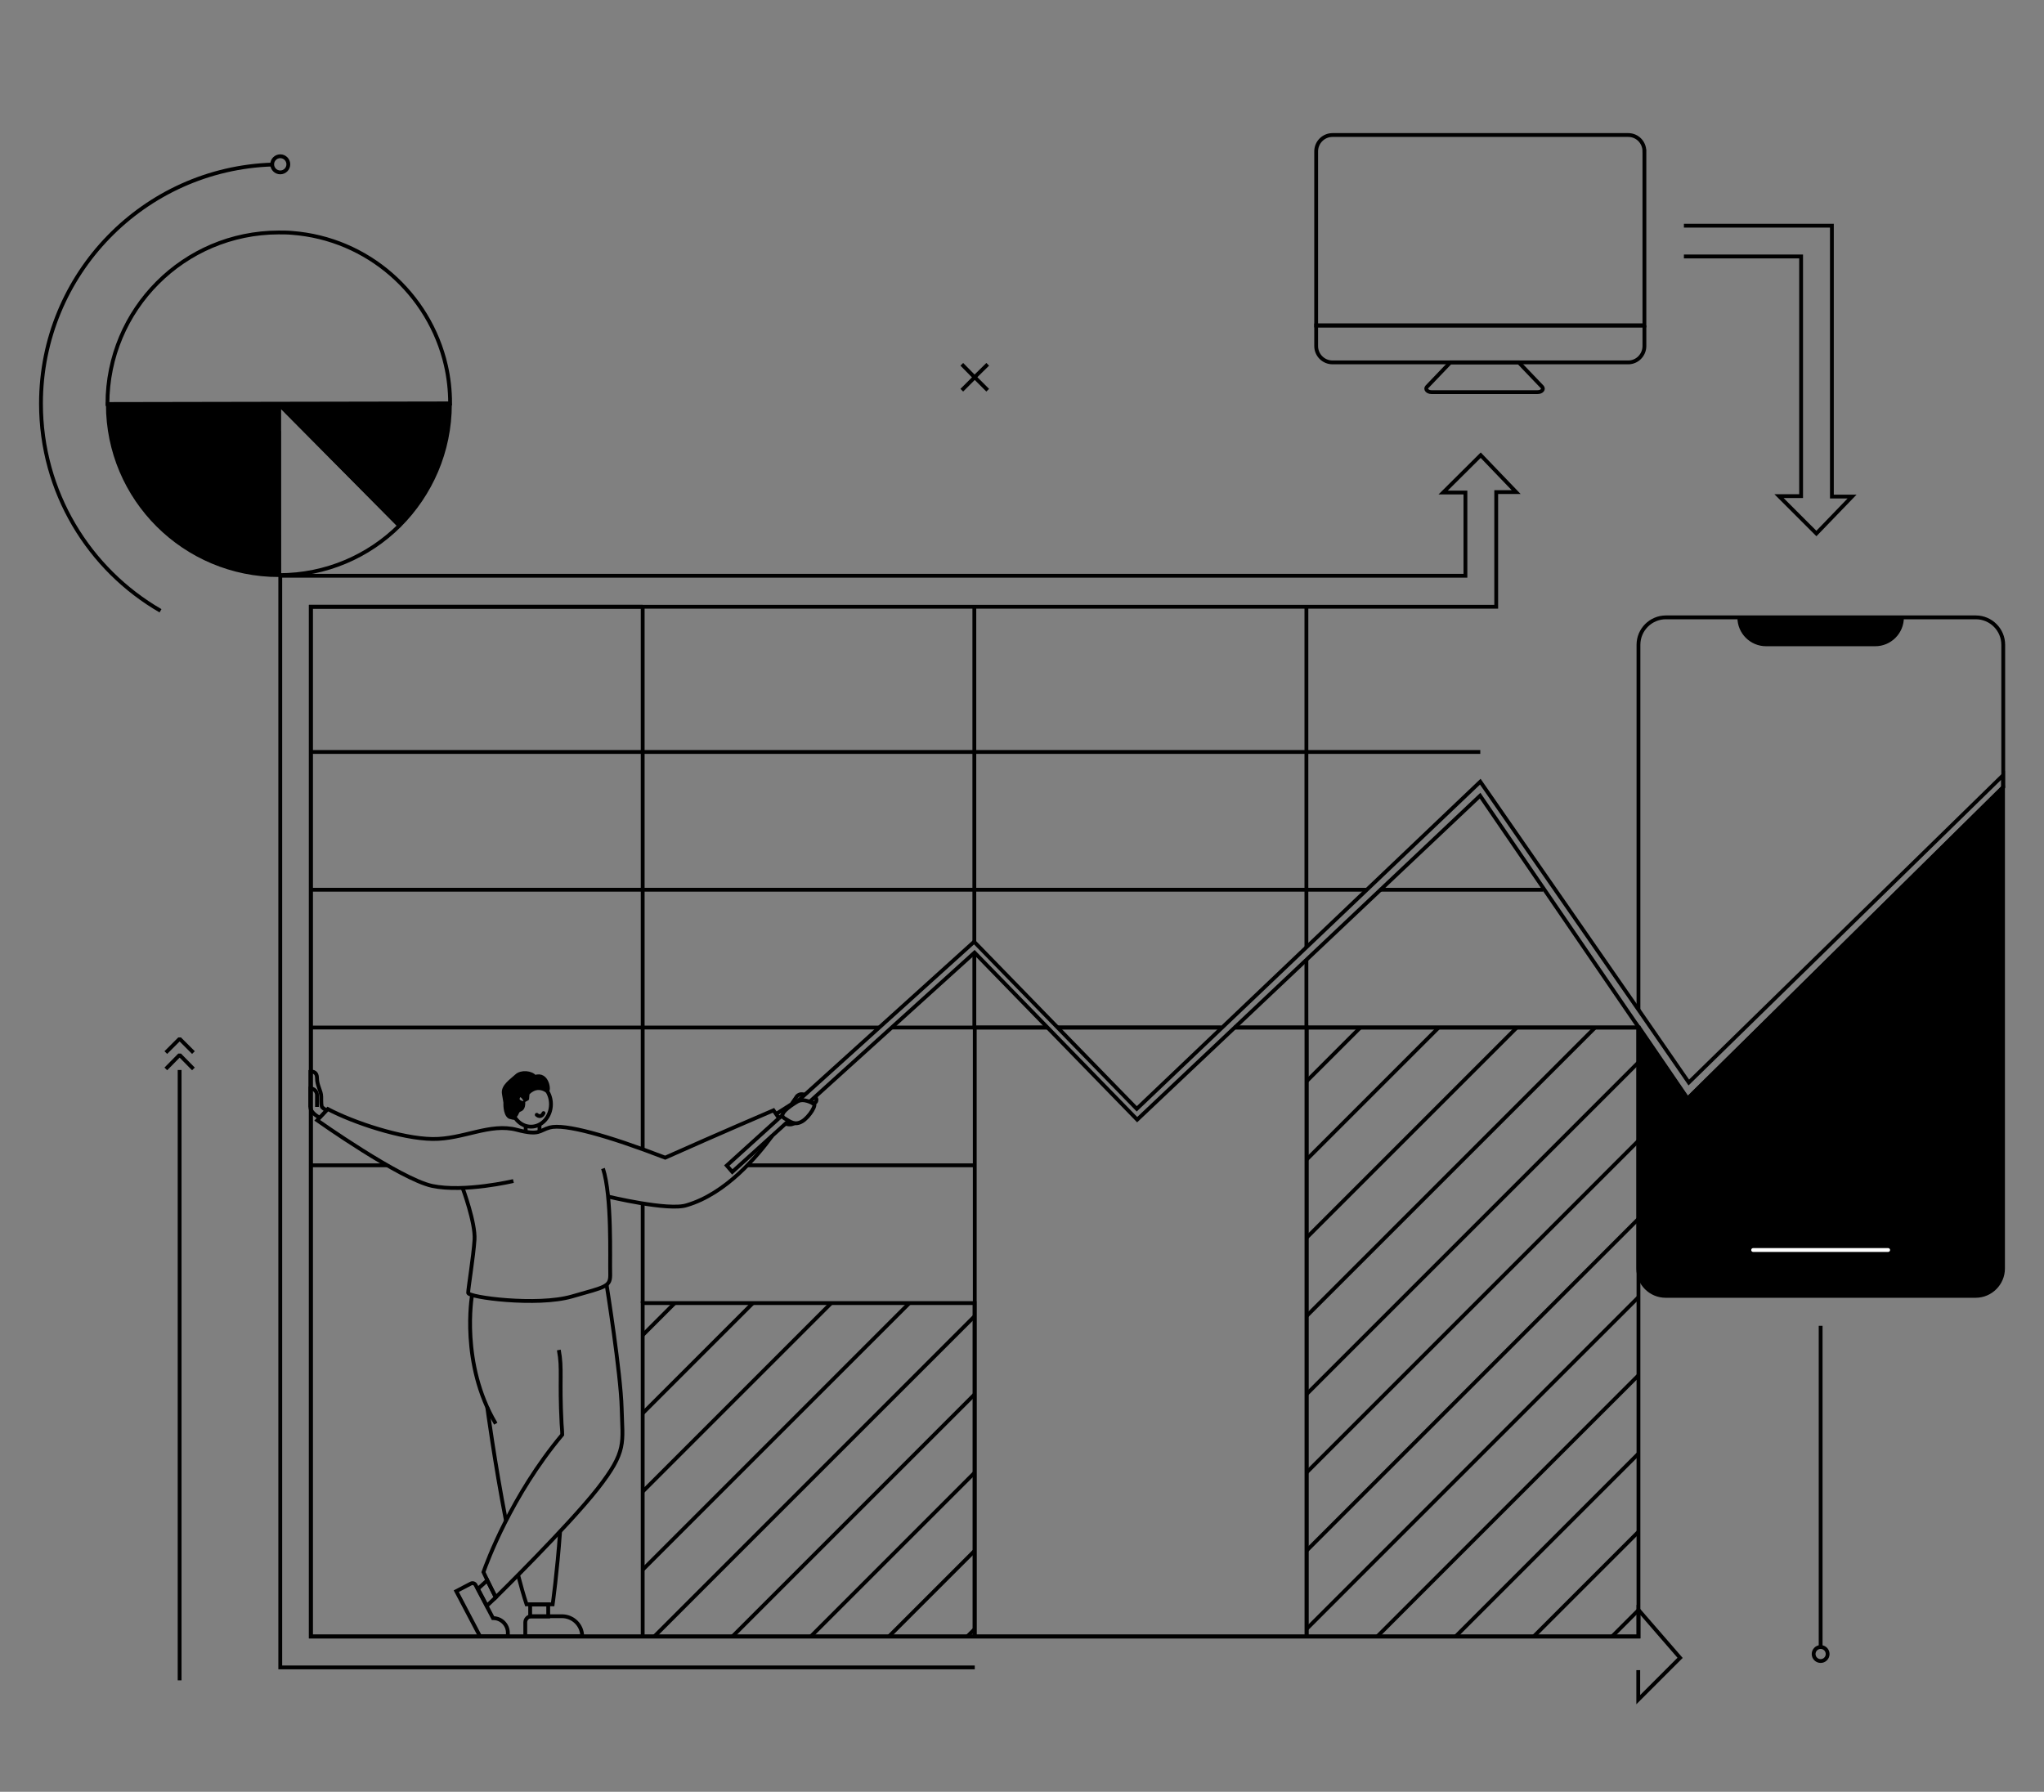 <?xml version="1.0" encoding="UTF-8"?>
<svg id="Layer_2" data-name="Layer 2" xmlns="http://www.w3.org/2000/svg" xmlns:xlink="http://www.w3.org/1999/xlink" version="1.1" viewBox="0 0 962.7 844">
  <rect x="0" y="0" width="962.7" height="844" fill="#808080" stroke="none"/>
  <defs>
    <style>
      .cls-1 {
        clip-path: url(#clippath);
      }

      .cls-2 {
        stroke-width: 0px;
      }

      .cls-2, .cls-3, .cls-4, .cls-5, .cls-6 {
        fill: none;
      }

      .cls-3, .cls-4, .cls-5, .cls-7, .cls-6, .cls-8 {
        stroke-width: 1.8px;
      }

      .cls-3, .cls-4, .cls-5, .cls-7, .cls-8 {
        stroke: #000;
      }

      .cls-3, .cls-5, .cls-6, .cls-8 {
        stroke-miterlimit: 10;
      }

      .cls-3, .cls-6 {
        stroke-linecap: round;
      }

      .cls-4, .cls-7 {
        stroke-linejoin: bevel;
      }

      .cls-9 {
        clip-path: url(#clippath-1);
      }

      .cls-7, .cls-8 {
        fill: #000;
      }

      .cls-6 {
        stroke: #fff;
      }
    </style>
    <clipPath id="clippath">
      <rect class="cls-5" x="302.7" y="613.8" width="156.3" height="157"/>
    </clipPath>
    <clipPath id="clippath-1">
      <rect class="cls-5" x="615.4" y="484" width="156.3" height="286.8"/>
    </clipPath>
  </defs>
  <rect class="cls-2" width="962.7" height="844"/>
  <polyline class="cls-5" points="302.7 770.8 146.4 770.8 146.4 285.8 302.7 285.8"/>
  <line class="cls-5" x1="146.2" y1="354.2" x2="697.2" y2="354.2"/>
  <line class="cls-5" x1="649.8" y1="419.1" x2="726.8" y2="419.1"/>
  <line class="cls-5" x1="146.2" y1="419.1" x2="643.6" y2="419.1"/>
  <line class="cls-5" x1="581.3" y1="484" x2="771.7" y2="484"/>
  <line class="cls-5" x1="498.1" y1="484" x2="575.2" y2="484"/>
  <line class="cls-5" x1="420" y1="484" x2="493.4" y2="484"/>
  <line class="cls-5" x1="146.2" y1="484" x2="414.1" y2="484"/>
  <line class="cls-5" x1="352" y1="548.9" x2="459.1" y2="548.9"/>
  <line class="cls-5" x1="146.2" y1="548.9" x2="182.3" y2="548.9"/>
  <polyline class="cls-5" points="459.1 785.4 132 785.4 132 271.2 690.2 271.2 690.2 232 679.7 232 697.4 214.4 714.1 231.8 704.7 231.8 704.7 285.8 146.4 285.8 146.4 770.9 771.7 770.9 771.7 758.3 791.3 780.9 771.6 800.6 771.6 786.7"/>
  <g>
    <g class="cls-1">
      <g>
        <line class="cls-5" x1="-.3" y1="784.4" x2="311.6" y2="472.6"/>
        <line class="cls-5" x1="36.6" y1="784.4" x2="348.4" y2="472.6"/>
        <line class="cls-5" x1="73.5" y1="784.4" x2="385.3" y2="472.6"/>
        <line class="cls-5" x1="110.3" y1="784.4" x2="422.1" y2="472.6"/>
        <line class="cls-5" x1="147.2" y1="784.4" x2="459" y2="472.6"/>
        <line class="cls-5" x1="184" y1="784.4" x2="495.8" y2="472.6"/>
        <line class="cls-5" x1="220.9" y1="784.4" x2="532.7" y2="472.6"/>
        <line class="cls-5" x1="257.7" y1="784.4" x2="569.5" y2="472.6"/>
        <line class="cls-5" x1="294.6" y1="784.4" x2="606.4" y2="472.6"/>
        <line class="cls-5" x1="331.4" y1="784.4" x2="643.2" y2="472.6"/>
        <line class="cls-5" x1="368.3" y1="784.4" x2="680.1" y2="472.6"/>
        <line class="cls-5" x1="405.1" y1="784.4" x2="716.9" y2="472.6"/>
        <line class="cls-5" x1="442" y1="784.4" x2="753.8" y2="472.6"/>
        <line class="cls-5" x1="478.8" y1="784.4" x2="790.6" y2="472.6"/>
        <line class="cls-5" x1="515.7" y1="784.4" x2="827.5" y2="472.6"/>
        <line class="cls-5" x1="552.5" y1="784.4" x2="864.3" y2="472.6"/>
        <line class="cls-5" x1="589.4" y1="784.4" x2="901.2" y2="472.6"/>
        <line class="cls-5" x1="626.2" y1="784.4" x2="938" y2="472.6"/>
      </g>
    </g>
    <rect class="cls-5" x="302.7" y="613.8" width="156.3" height="157"/>
  </g>
  <g>
    <g class="cls-9">
      <g>
        <line class="cls-5" x1="156.1" y1="784.4" x2="467.9" y2="472.6"/>
        <line class="cls-5" x1="192.9" y1="784.4" x2="504.7" y2="472.6"/>
        <line class="cls-5" x1="229.8" y1="784.4" x2="541.6" y2="472.6"/>
        <line class="cls-5" x1="266.6" y1="784.4" x2="578.4" y2="472.6"/>
        <line class="cls-5" x1="303.5" y1="784.4" x2="615.3" y2="472.6"/>
        <line class="cls-5" x1="340.3" y1="784.4" x2="652.1" y2="472.6"/>
        <line class="cls-5" x1="377.2" y1="784.4" x2="689" y2="472.6"/>
        <line class="cls-5" x1="414" y1="784.4" x2="725.8" y2="472.6"/>
        <line class="cls-5" x1="450.9" y1="784.4" x2="762.7" y2="472.6"/>
        <line class="cls-5" x1="487.7" y1="784.4" x2="799.5" y2="472.6"/>
        <line class="cls-5" x1="524.6" y1="784.4" x2="836.4" y2="472.6"/>
        <line class="cls-5" x1="561.4" y1="784.4" x2="873.2" y2="472.6"/>
        <line class="cls-5" x1="598.3" y1="784.4" x2="910.1" y2="472.6"/>
        <line class="cls-5" x1="635.1" y1="784.4" x2="946.9" y2="472.6"/>
        <line class="cls-5" x1="672" y1="784.4" x2="983.8" y2="472.6"/>
        <line class="cls-5" x1="708.8" y1="784.4" x2="1020.6" y2="472.6"/>
        <line class="cls-5" x1="745.7" y1="784.4" x2="1057.5" y2="472.6"/>
        <line class="cls-5" x1="782.5" y1="784.4" x2="1094.3" y2="472.6"/>
      </g>
    </g>
    <rect class="cls-5" x="615.4" y="484" width="156.3" height="286.8"/>
  </g>
  <g>
    <polyline class="cls-5" points="581.3 484 615.4 484 615.4 770.8 459.1 770.8 459.1 484 493.4 484"/>
    <line class="cls-5" x1="498.1" y1="484" x2="575.2" y2="484"/>
  </g>
  <line class="cls-5" x1="458.9" y1="448.7" x2="458.9" y2="484"/>
  <line class="cls-5" x1="458.9" y1="285.8" x2="458.9" y2="443.6"/>
  <line class="cls-5" x1="615.3" y1="451.8" x2="615.3" y2="484"/>
  <line class="cls-5" x1="615.3" y1="285.8" x2="615.3" y2="446"/>
  <path class="cls-7" d="M131.4,190.4h80.5c0,22.3-9.1,42.5-23.8,57.2l-56.7-57.2Z"/>
  <path class="cls-4" d="M131.4,190.4l56.7,57.2c-14.5,14.4-34.5,23.3-56.6,23.3v-80.5Z"/>
  <path class="cls-8" d="M50.8,190.5h80.5c0-.1.1,80.4.1,80.4-44.5,0-80.6-35.9-80.6-80.4Z"/>
  <path class="cls-5" d="M210,172.1c1.3,5.7,2,11.7,2,17.9l-161.4.3c0-44.6,36-80.7,80.6-80.8,2.2,0,4.3,0,6.4.2,35.5,2.7,64.6,28.5,72.4,62.4Z"/>
  <path class="cls-5" d="M75.6,287.7c-33.7-19.5-56.3-55.9-56.3-97.6,0-61,48.5-110.7,109.1-112.6"/>
  <path class="cls-5" d="M128.2,77.4c0-2.1,1.7-3.8,3.8-3.8s3.8,1.7,3.8,3.8-1.7,3.8-3.8,3.8-3.8-1.7-3.8-3.8"/>
  <g>
    <polyline class="cls-4" points="78.1 503.5 84.6 496.9 91.1 503.5"/>
    <polyline class="cls-4" points="78.1 495.8 84.6 489.3 91.1 495.8"/>
  </g>
  <line class="cls-5" x1="84.6" y1="791.5" x2="84.6" y2="504"/>
  <g>
    <polyline class="cls-5" points="453 183.8 459.1 177.7 465.2 183.8"/>
    <polyline class="cls-5" points="465.2 171.6 459 177.7 453 171.6"/>
  </g>
  <g>
    <line class="cls-5" x1="857.5" y1="624.5" x2="857.5" y2="775.8"/>
    <circle class="cls-5" cx="857.5" cy="779.1" r="3.3"/>
  </g>
  <path class="cls-5" d="M774.5,71.3v82h-154.6v-82c0-4.2,3.4-7.7,7.7-7.7h139.3c4.2,0,7.6,3.4,7.6,7.7Z"/>
  <path class="cls-5" d="M774.5,153.3v9.7c0,4.2-3.4,7.7-7.6,7.7h-139.3c-4.2,0-7.7-3.4-7.7-7.7v-9.7h154.6Z"/>
  <path class="cls-5" d="M672.1,182.2l11-11.5h32.2l11,11.5c1,1.1-.1,2.5-2.1,2.5h-50c-1.9,0-3.1-1.4-2.1-2.5Z"/>
  <line class="cls-5" x1="302.7" y1="285.8" x2="302.7" y2="541.5"/>
  <line class="cls-5" x1="302.7" y1="566.8" x2="302.7" y2="613.8"/>
  <path class="cls-5" d="M363.7,535c-7,9.6-21.8,27.3-40.3,32.7-8.5,2.8-37.1-4.1-37.1-4.1"/>
  <path class="cls-5" d="M241.8,556.3s-23.2,5.5-38.3,2.3c-15.1-3.3-54.1-30.9-54.1-30.9l5-5.3c12.1,6.4,34.7,13.9,49.3,14.1,14.5.2,27-7.7,39.8-4.3,10.7,2.8,10.4.3,15.4-1.1,7-1.9,27.4,3.8,54.4,14.2,24.6-11,51-22.3,51-22.3l2.6,3.7"/>
  <path class="cls-5" d="M217.9,559.6s6.1,16.4,5.6,24.3-3,23-3,25.1,32.4,6.4,48.8,1.7,18.3-4.5,18.1-11c-.2-6.4.9-36.1-3.4-49.3"/>
  <path class="cls-5" d="M222.3,610.3s-5.6,32,11.2,60.3"/>
  <path class="cls-5" d="M244,741.8c1.3,5,2.6,9.7,4,13.9h12.3s2.1-14.8,3.5-34.4"/>
  <path class="cls-5" d="M229.5,662.9s3.5,26.2,8.8,53.4"/>
  <path class="cls-5" d="M285.7,605.1s6.7,41.9,7.1,58.3c.4,16.4,2.6,20-11.3,37.8-14,17.8-48,51.2-48,51.2,0,0-3.4-6.6-5.8-11.9,1.6-4.5,13.1-36,37.1-64.7,0-1.8-.2-3.5-.3-5.2-1.1-21.3.4-25.7-1.3-34.7"/>
  <rect class="cls-5" x="249.7" y="755.8" width="8.5" height="5.6"/>
  <path class="cls-5" d="M250.2,761.3h14.5c5.2,0,9.5,4.2,9.5,9.5h-26.8v-6.6c0-1.6,1.3-2.9,2.9-2.9Z"/>
  <polygon class="cls-5" points="229.3 756.4 225.1 748.4 229.5 744.4 233.5 752.4 229.3 756.4"/>
  <path class="cls-5" d="M232.3,762.2h0c3.8,0,6.9,3.1,6.9,6.9v1.7h-13.1s-11.2-21.3-11.2-21.3l6.9-3.6c.8-.4,1.8-.1,2.2.7l8.2,15.6h0Z"/>
  <line class="cls-5" x1="247.6" y1="533.1" x2="247.6" y2="530.4"/>
  <line class="cls-5" x1="254.1" y1="529.6" x2="254.1" y2="533.2"/>
  <ellipse class="cls-5" cx="250.1" cy="520.1" rx="9.4" ry="10.6"/>
  <path class="cls-8" d="M257.6,513.7c1.2.7.4-8.6-5.7-6.4-1.6-2.1-6.4-2.6-8.6-.5s-6.6,4.8-6,8.3.7,4.2.7,4.2c0,0-.3,5.4,2,6.8,3.3.9,1.7.4,2.7-.6s.7-2.3,2.3-2.8,1.5-3.1,1.5-3.1c0,0-3.4-.4-2.5-2.7s2.7-.1,3.3,1.2c.6-.3,1-.6,1-.6l.2-2.4s3.7-4.7,8.9-1.4Z"/>
  <path class="cls-3" d="M252.8,525.1c.9.8,2.3,1.1,3.2-.8"/>
  <path class="cls-5" d="M383.8,516.7c.6.4.9,1,.7,1.8-.3,1.2-1.4,1.3-2.2.9"/>
  <path class="cls-5" d="M365.4,524.8l7.4-4.7,2.6-3.8c.5-.5,1.5-1,2.2-.9s1,.1,1.6.2"/>
  <path class="cls-5" d="M383,519.8s-4.5-2.8-7.5-.9c-3.8,2.3-9.1,6-6.1,7.8s5,3.5,8.4,1.5,7.3-8.4,5.2-8.4Z"/>
  <path class="cls-5" d="M374.1,529.1s-1.6,1.1-4.1.2"/>
  <path class="cls-5" d="M150.6,526.5s-4.4-2.2-4.4-5v-16.7s3.1-.6,3.1,3,2,6,2,8.8,0,4.5.5,5,2,1.5,2,1.5"/>
  <path class="cls-5" d="M146.2,521.5v-8.8h0c1.7,0,3.1,1.4,3.1,3.1v5.6"/>
  <polyline class="cls-5" points="793.1 120.8 848.3 120.8 848.3 233.7 837.9 233.7 855.5 251.3 872.3 233.9 862.8 233.9 862.8 106.3 793.1 106.3"/>
  <path class="cls-8" d="M943.4,370.9v226.6c0,7.1-5.8,12.9-12.9,12.9h-146c-7.1,0-12.9-5.8-12.9-12.9v-113.7l23.1,33.8,148.6-146.7Z"/>
  <path class="cls-5" d="M771.7,475.6"/>
  <path class="cls-5" d="M771.7,475.6v-171.9c0-7.1,5.8-12.9,12.9-12.9h146c7.1,0,12.9,5.8,12.9,12.9v67.1l-148.6,146.7-23.1-33.8"/>
  <path class="cls-8" d="M819.3,290.9h76.5c0,6.9-5.6,12.6-12.6,12.6h-51.4c-6.9,0-12.6-5.6-12.6-12.6h0Z"/>
  <line class="cls-6" x1="825.7" y1="588.8" x2="889.3" y2="588.8"/>
  <g>
    <line class="cls-5" x1="375.7" y1="518.7" x2="458.8" y2="443.6"/>
    <path class="cls-5" d="M375.5,518.9"/>
    <path class="cls-5" d="M368.5,525.3"/>
    <line class="cls-5" x1="366.8" y1="526.8" x2="368.5" y2="525.3"/>
    <polyline class="cls-5" points="371.4 528 344.9 552 342.3 549 366.8 526.8"/>
    <path class="cls-5" d="M371.4,528"/>
    <path class="cls-5" d="M381.3,519"/>
    <polyline class="cls-5" points="381.3 519 459 448.7 535.6 527.4 697.1 374.8 771.7 483.8"/>
    <polyline class="cls-5" points="943.4 370.9 943.4 365.2 795.4 509.9 771.7 475.6 697.2 368.2 535.4 522.3 458.8 443.6"/>
  </g>
</svg>